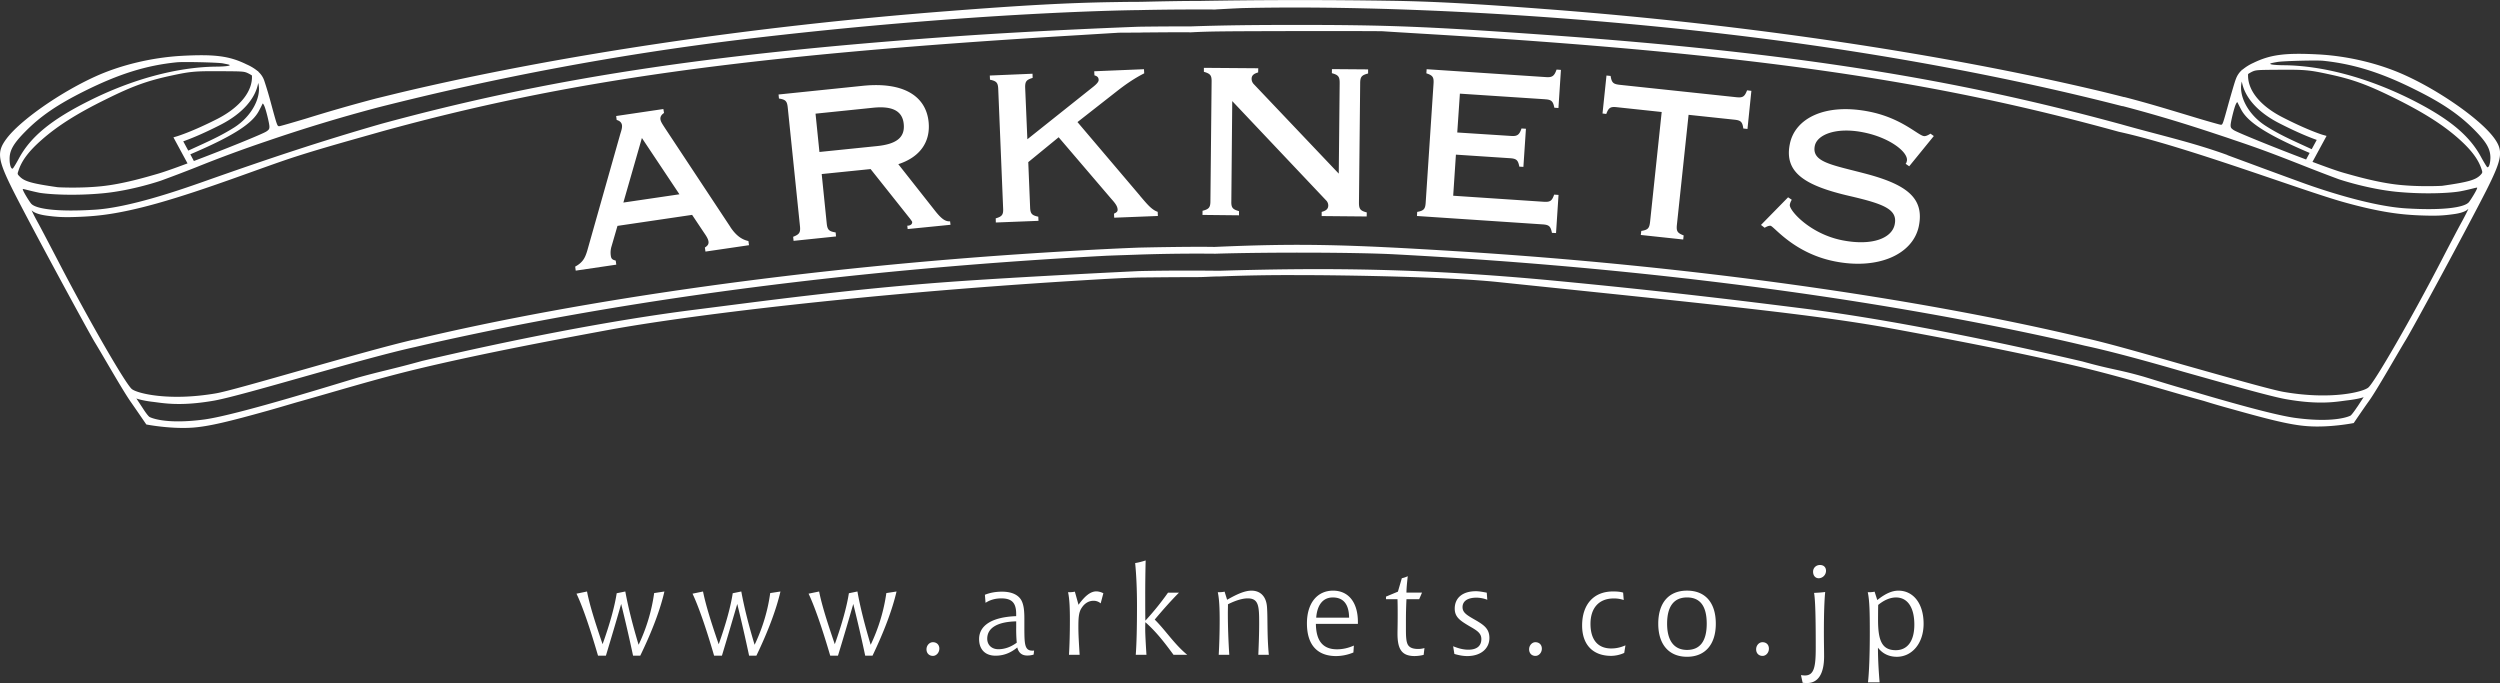 <svg id="b" xmlns="http://www.w3.org/2000/svg" viewBox="0 0 132.147 36.104"><rect x="0" y="0" width="132.147" height="36.104" fill="#333333" stroke="none"/><defs><style>.d{fill:#fff}</style></defs><g id="c"><path class="d" d="m38.613 12.007-3.472-5.251c-.119-.185-.213-.319-.23-.443-.02-.124.037-.244.189-.341l-.035-.209-2.495.369.027.209c.175.049.261.147.28.274.017.144-.031.277-.095.487l-1.739 6.145c-.111.364-.219.618-.639.845l.028.213 2.144-.316-.03-.215c-.173-.045-.235-.089-.258-.248a1.108 1.108 0 0 1 .036-.5l.315-1.086 3.945-.582.633.948c.112.163.21.312.233.457.019.143-.043.225-.191.322l.031.214 2.302-.338-.032-.22c-.378-.082-.668-.315-.949-.731Zm-5.663-1.299.98-3.414 1.984 2.976-2.963.437Zm16.452.404-1.919-2.434c1.14-.368 1.71-1.172 1.602-2.234-.142-1.378-1.344-2.127-3.484-1.908l-4.448.459.021.213c.351.055.43.134.465.478l.645 6.261c.036.344-.028.44-.359.569l.022.215 2.244-.233-.02-.212c-.355-.057-.437-.139-.472-.48L43.434 9.2l2.585-.263 2.105 2.649c.041.07.082.099.093.15.007.093-.062.175-.204.191l-.055.002.02.179 2.265-.226-.023-.184c-.266.025-.487-.164-.819-.586Zm-6.088-3.079-.206-2.025 3.051-.314c1.008-.102 1.54.169 1.61.849.078.72-.378 1.072-1.403 1.178l-3.051.312Zm16.946 2.314-3.306-3.894 2.063-1.616c.458-.36.929-.689 1.465-.961l-.013-.218-2.63.109.012.216c.164.047.219.116.222.242.005.092-.1.22-.327.395l-3.441 2.741-.115-2.706c-.012-.343.055-.437.394-.537l-.006-.221-2.258.095.01.221c.351.073.424.163.436.506l.258 6.289c.018.337-.052.436-.391.534l.005.219 2.255-.088-.01-.219c-.347-.073-.422-.163-.433-.508l-.097-2.376 1.606-1.315 2.787 3.261c.207.23.325.388.33.569.003.088-.048.145-.191.207l.01.215 2.309-.091-.01-.22c-.33-.111-.577-.43-.937-.848Zm10.142-6.478c.342.092.414.184.411.525l-.048 4.784-4.499-4.738a.407.407 0 0 1-.107-.273c0-.183.116-.271.345-.339l.006-.22-2.874-.022v.21c.345.1.415.188.408.529l-.063 6.298c0 .347-.079.433-.416.519l-.003.218 1.93.021v-.221c-.339-.094-.415-.185-.405-.521l.048-5.296 4.964 5.251a.381.381 0 0 1 .111.272c-.004.182-.117.272-.348.335v.22l2.379.022.005-.214c-.347-.091-.415-.184-.413-.525l.064-6.301c.001-.342.075-.43.419-.518v-.217l-1.911-.015-.004.217Zm11.265 1.379c.341.018.427.104.493.446l.217.015.132-2.015-.231-.017c-.117.337-.224.422-.551.399l-6.316-.418-.015.218c.338.107.402.206.379.546l-.415 6.289c-.021.34-.101.427-.449.49l-.012.216 6.635.443c.344.022.43.095.5.449l.216.01.132-2.016-.231-.016c-.117.337-.213.399-.552.378l-4.785-.319.144-2.172 2.853.188c.348.023.431.097.499.446l.215.013.134-2.016-.234-.014c-.112.337-.225.419-.549.395l-2.847-.183.139-2.053 4.499.296Zm10.119-.109-6.171-.656c-.343-.039-.425-.114-.479-.469l-.219-.022-.21 2.007.199.025c.123-.335.221-.395.562-.357l2.367.253-.614 5.809c-.039.342-.115.422-.465.478l-.025.213 2.242.24.023-.217c-.332-.124-.392-.222-.357-.561l.617-5.813 2.42.257c.34.036.426.111.473.466l.221.025.206-2.015-.228-.027c-.129.336-.225.399-.563.364Zm8.942 3.518.19.133 1.301-1.599-.176-.126c-.152.097-.27.146-.363.126-.316-.059-1.186-.955-2.867-1.289-2.332-.467-3.936.348-4.205 1.712-.305 1.503.788 2.201 3.178 2.751 1.78.415 2.531.699 2.366 1.494-.145.738-1.203 1.156-2.795.837-1.714-.347-2.808-1.601-2.749-1.878a.679.679 0 0 1 .104-.258l-.196-.131-1.433 1.461.194.149c.146-.085.239-.113.312-.105.196.045 1.237 1.451 3.381 1.879 2.296.463 4.156-.362 4.459-1.869.29-1.449-.615-2.161-2.674-2.725-1.87-.503-3.006-.623-2.827-1.507.121-.599 1.137-1.005 2.572-.715 1.382.273 2.383 1.047 2.296 1.509-.017.05-.02.106-.068.15Z"/><path class="d" d="M131.804 7.253c-.722-.955-2.802-2.424-4.662-3.27-1.363-.623-3.017-1.023-4.609-1.107-1.733-.09-2.515.006-3.425.449a2.504 2.504 0 0 0-.58.363l-.027-.004c0 .007 0 .014-.005.026a1.158 1.158 0 0 0-.31.466c-.057.137-.217.692-.37 1.228-.322 1.168-.326 1.191-.423 1.191-.01 0-.042-.01-.091-.019a46.79 46.79 0 0 1-1.318-.381c-1.472-.443-2.37-.721-3.7-1.067v.007a97.84 97.84 0 0 0-1.214-.303C102.703 2.839 92.354 1.298 81.959.5 78.035.2 75.693.069 73.381.039a302.875 302.875 0 0 0-9.951.01c-1.03 0-2.083.024-3.147.048-.502 0-1.009.008-1.509.016-2.315.038-4.659.163-8.581.468-10.395.797-20.746 2.337-29.113 4.331l-1.213.296a87.629 87.629 0 0 0-3.702 1.063c-.733.219-1.36.401-1.408.401-.1 0-.11-.022-.427-1.193a20.095 20.095 0 0 0-.365-1.225 1.107 1.107 0 0 0-.316-.467v-.031l-.026.003a2.49 2.49 0 0 0-.588-.355c-.909-.448-1.685-.545-3.42-.453-1.596.089-3.252.487-4.608 1.107-1.858.85-3.944 2.311-4.66 3.269-.533.712-.482 1.102.383 2.819.994 1.96 3.955 7.41 4.277 7.94.409.664 1.52 2.626 1.928 3.19.311.447.799 1.161.799 1.161s1.275.251 2.458.166c.86-.063 1.939-.329 3.936-.886.488-.137 1.003-.289 1.532-.445 2.008-.56 4.268-1.259 6.488-1.788 3.541-.848 7.648-1.604 10.059-2.052 4.02-.735 13.186-1.885 24.622-2.591 1.317-.08 2.332-.144 3.377-.172 0 0 1.844-.021 3.037-.021.463 0 .785-.033 1.165-.035v.002a91.66 91.66 0 0 1 4.129-.073c2.776 0 8.013.096 10.59.361 11.429 1.189 16.794 1.718 20.818 2.454 2.414.446 6.516 1.204 10.062 2.051 1.799.433 3.621.969 5.321 1.46.395.112.782.219 1.162.324.531.167 1.047.313 1.532.446 1.996.56 3.076.828 3.94.888 1.183.09 2.453-.164 2.453-.164s.484-.717.803-1.161c.408-.562 1.517-2.522 1.927-3.196.327-.514 3.281-5.972 4.28-7.94.86-1.709.912-2.101.382-2.81Zm-13.303-2.942c.143.828.836 1.621 1.976 2.202.981.504 1.665.771 1.983.882l-.266.491c-1.122-.514-1.719-.776-2.436-1.235-.954-.609-1.453-1.634-1.257-2.34Zm-.32 1.207c.029-.071.066-.118.077-.118.015 0 .047.093.214.405.325.588 1.132 1.222 3.613 2.279l-.187.347c-1.656-.625-3.645-1.432-3.826-1.554-.136-.093-.164-.13-.164-.258 0-.161.185-.916.272-1.101ZM13.889 5.473c.014 0 .052.054.077.114.09.191.275.946.275 1.109 0 .124-.029.166-.161.254-.186.128-2.174.934-3.832 1.561l-.188-.354c2.479-1.054 3.292-1.688 3.614-2.274.172-.314.203-.411.215-.411Zm-.24-1.088c.191.707-.304 1.732-1.259 2.346-.719.454-1.317.718-2.439 1.23l-.265-.49c.317-.112.998-.376 1.981-.88 1.14-.585 1.837-1.379 1.981-2.206ZM.67 8.912c-.085.029-.162-.191-.162-.498-.008-.46.201-.824.833-1.464.809-.818 1.697-1.423 3.118-2.132C6.281 3.91 7.732 3.454 9.35 3.293c.34-.035 2.121.006 2.413.053.159.032.317.061.354.078.117.05-.183.095-.698.098-2.044.022-4.438.663-6.733 1.819C2.688 6.342 1.603 7.242.985 8.4c-.147.271-.289.503-.315.513Zm.303.12c.169-.538.551-1.045 1.235-1.644.831-.732 1.872-1.393 3.382-2.134 1.421-.707 2.212-.99 3.494-1.264.985-.213 1.25-.235 2.566-.226 1.192.006 1.25.009 1.459.107.073.036.144.076.208.119.048.82-.614 1.668-1.812 2.287-1.347.687-2.118.916-2.127.921l-.21.063.745 1.376c-.694.259-1.301.474-1.643.569-.49.14-1.76.522-2.916.639-1.155.119-2.292.053-2.292.053-1.395-.198-1.771-.309-2.026-.572-.118-.12-.121-.132-.063-.293Zm123.636 12.462c-.293.443-.366.476-.366.476s-.737.407-2.882.125c-1.126-.145-3.766-.904-5.763-1.497v-.005l-.163-.043c-.027-.009-.055-.019-.088-.026-1.094-.315-1.939-.592-2.181-.655-1.257-.352-1.551-.334-3.094-.764-4.654-1.088-10.102-2.203-14.6-2.78-3.495-.44-7.456-.93-13.334-1.491-6.914-.654-12.011-.692-17.691-.522-1.43-.015-2.83-.015-4.242.017 0 0-6.37.302-10.192.584-5.27.393-9.785 1.015-13.281 1.457-4.497.566-9.761 1.614-14.416 2.708-1.538.427-2.076.517-3.333.863-.711.198-6.395 1.994-8.195 2.234-2.14.282-2.879-.133-2.879-.133s-.081-.026-.365-.47c-.25-.382-.353-.534-.333-.513.02.022.359.121.824.177.55.061 1.44.264 3.288-.06 1.594-.288 7.835-2.227 10.632-2.835 1.426-.335 2.964-.664 4.629-1.002 9.539-1.911 20.403-3.209 31.835-3.817.486-.023 1.842-.063 1.842-.067a93.756 93.756 0 0 1 3.983-.044c2.65-.083 7.426-.077 9.486.033 11.435.606 22.3 1.914 31.831 3.82 1.669.335 3.203.666 4.634 1.008 1.354.289 3.296.819 5.221 1.38 2.313.65 4.547 1.29 5.411 1.447 1.85.327 2.735.122 3.287.059.46-.054.807-.145.827-.171.016-.018-.082.127-.33.509Zm5.529-9.787c-.188.341-.658 1.233-1.047 1.987-1.625 3.141-3.569 6.506-3.904 6.79-.277.236-1.962.663-4.448.236-.565-.09-2.878-.745-5.287-1.426-1.948-.558-3.932-1.131-5.195-1.416v.003c-8.987-2.15-20.924-3.833-33.16-4.595-5.984-.373-8.484-.43-12.903-.234-1.397-.025-3.99.036-3.99.036-1.455.055-3.096.144-5.15.272-12.239.77-24.178 2.45-33.159 4.596v-.009c-2.724.627-9.465 2.681-10.487 2.846-2.484.426-4.171 0-4.444-.232-.338-.288-2.279-3.648-3.908-6.795-.394-.754-.859-1.645-1.045-1.985a10.2 10.2 0 0 1-.335-.649c0-.051.044.164.792.267.553.074.908.101 1.838.058.862-.039 1.953-.138 3.953-.694 2.696-.754 5.6-1.917 7.4-2.494 1.508-.483 3.056-.904 4.514-1.32 9.676-2.67 19.125-4.036 36.805-5.088 1.024-.062 1.951-.12 2.058-.125.052-.011.516-.011 1.252-.011v-.006c.709-.006 1.602-.015 2.594-.015v.009c1.037-.06 1.924-.06 5.41-.07 2.546-.003 4.716 0 4.816.01.114.011 1.044.066 2.063.128 17.68 1.053 27.158 2.517 36.833 5.186 3.559.777 9.673 3.103 11.888 3.72 2.002.56 3.087.657 3.956.696.927.038 1.283.015 1.833-.061.748-.097.788-.321.788-.271 0 .021-.15.322-.331.656Zm.357-1.013c-.251.28-1.396.44-3.33.319-1.801-.111-4.383-.952-5.637-1.418-1.376-.499-2.612-.96-3.788-1.394v-.007c-1.925-.697-3.718-1.08-5.679-1.642h-.006c-8.646-2.357-17.098-3.767-30.318-4.707-6.3-.446-8.375-.528-13.202-.528-2.206 0-3.836.018-5.557.077-1.022 0-1.925.006-2.774.018 0 0-5.174.187-9.79.515-13.228.938-21.616 2.266-30.27 4.621-3.164.912-5.791 1.782-9.46 3.08-1.267.445-3.897 1.354-5.702 1.458-1.931.121-3.082-.038-3.331-.318-.094-.104-.478-.719-.445-.778.008-.015.421.107.875.199.472.081 1.822.174 3.366.027 1.557-.147 3.071-.671 3.071-.671a76.793 76.793 0 0 0 1.828-.695 69.216 69.216 0 0 1 3.76-1.39 85.177 85.177 0 0 1 5.842-1.773 152.36 152.36 0 0 1 19.141-3.585C51.589.601 60.204.534 60.204.534 61.6.503 62.952.497 64.255.503V.499c.198-.009 1.06-.06 1.489-.073 7.852-.169 18.159.433 27.317 1.598 6.735.856 13.354 2.104 19.134 3.591v-.009c1.894.499 3.361.953 4.935 1.475.296.099.598.196.91.306 1.34.448 2.095.732 3.762 1.388a85.48 85.48 0 0 0 1.826.7s1.52.515 3.075.666c1.543.146 2.895.058 3.365-.032.452-.085.858-.21.87-.189.035.053-.35.667-.442.775Zm.615-1.439c-.253.255-.635.37-2.023.567 0 0-1.142.067-2.294-.054-1.159-.121-2.429-.5-2.918-.636-.339-.096-.943-.313-1.64-.575l.745-1.373-.213-.06c-.005 0-.782-.238-2.124-.929-1.196-.614-1.857-1.451-1.811-2.28.061-.045.133-.083.204-.121.214-.098.273-.098 1.458-.107 1.323-.01 1.584.015 2.568.228 1.284.271 2.076.561 3.496 1.262 1.509.746 2.552 1.402 3.384 2.136.679.601 1.064 1.107 1.234 1.643.052.158.052.175-.064.298Zm.365-.417c-.024-.009-.165-.241-.315-.512-.617-1.164-1.707-2.063-3.7-3.066-2.293-1.148-4.686-1.793-6.733-1.812-.517-.005-.815-.043-.698-.099.039-.015.192-.046.35-.073.296-.054 2.081-.098 2.417-.064 1.613.169 3.071.624 4.884 1.533 1.428.709 2.318 1.316 3.124 2.132.632.641.836 1 .836 1.465-.007.309-.078.525-.166.497ZM31.851 34.053c.399-1.109.642-2.016.747-2.695l.455-.093c.146.797.379 1.742.703 2.817a9.327 9.327 0 0 0 .822-2.733l.542-.083c-.22.959-.649 2.097-1.277 3.393h-.38c-.189-.891-.4-1.806-.629-2.735-.239.839-.512 1.76-.807 2.735h-.416c-.453-1.552-.837-2.651-1.139-3.278l.557-.115c.129.677.419 1.607.824 2.788Zm6.14 0c.394-1.109.637-2.016.74-2.695l.453-.093c.146.797.377 1.742.704 2.817.42-.885.697-1.799.824-2.733l.542-.083c-.224.959-.65 2.097-1.273 3.393h-.384a91.858 91.858 0 0 0-.626-2.735c-.247.839-.516 1.76-.811 2.735h-.413c-.451-1.552-.844-2.651-1.141-3.278l.555-.115c.135.677.42 1.607.829 2.788Zm6.135 0c.395-1.109.639-2.016.745-2.695l.452-.093c.14.797.378 1.742.7 2.817a9.371 9.371 0 0 0 .828-2.733l.539-.083c-.223.959-.65 2.097-1.27 3.393h-.386c-.189-.891-.4-1.806-.631-2.735-.239.839-.511 1.76-.809 2.735h-.409c-.455-1.552-.846-2.651-1.145-3.278l.558-.115c.132.677.423 1.607.829 2.788Zm5.526.234c0 .21-.16.383-.337.383-.203 0-.342-.142-.342-.348 0-.209.16-.376.338-.376.202 0 .342.136.342.34Zm4.985.314a1.104 1.104 0 0 1-.342.049c-.271 0-.452-.137-.522-.427-.359.298-.733.436-1.15.436-.551 0-.869-.337-.869-.878 0-.719.677-1.165 1.96-1.212v-.115c0-.577-.217-.824-.783-.824-.321 0-.594.077-.836.234l-.034-.425c.276-.112.576-.164.909-.164.501 0 .853.164 1.017.453.133.248.16.569.16.977v.592c.006.757.022 1.095.421 1.095.03 0 .061 0 .093-.006l-.024.216Zm-2.453-.84c0 .328.233.556.591.556.324 0 .652-.112.969-.345a7.93 7.93 0 0 1-.029-.797v-.331c-1.005.024-1.531.354-1.531.917Zm5.769-2.502a.84.84 0 0 1 .369.1l-.142.535a.562.562 0 0 0-.38-.137c-.249 0-.468.131-.627.378-.164.242-.171.577-.171 1.04 0 .363.029.839.066 1.437h-.563c.032-.545.048-1.154.048-1.828 0-.615-.016-1.11-.097-1.483a1.327 1.327 0 0 0 .36-.027l.193.694c.34-.469.636-.709.944-.709Zm3.787.067h.58c-.383.385-.814.864-1.283 1.424.571.564 1.036 1.301 1.72 1.863h-.726c-.454-.622-.916-1.223-1.489-1.724-.007.152-.007.271-.007.363 0 .246.023.702.065 1.361h-.565c.044-.599.065-1.458.065-2.592 0-.867-.035-1.631-.097-2.258.184-.03.371-.079.555-.139a75.08 75.08 0 0 0-.023 1.967c0 .391 0 .793.007 1.217.423-.457.823-.952 1.198-1.481Zm4.773 3.286c.024-.566.045-1.118.045-1.662 0-.903-.021-1.321-.605-1.321-.259 0-.621.098-1.044.313 0 .157-.006.319-.006.485 0 .698.027 1.429.075 2.185h-.558c.03-.545.05-1.154.05-1.828 0-.615-.02-1.11-.099-1.483a1.357 1.357 0 0 0 .36-.027l.133.429c.539-.31.948-.482 1.285-.482.484 0 .789.316.824.879.043.619-.004 1.472.096 2.513h-.556Zm3.043-1.634c.011.902.373 1.344 1.119 1.344.294 0 .594-.067.889-.198l-.025.366a2.417 2.417 0 0 1-.91.189c-1.002 0-1.546-.596-1.546-1.728 0-1.087.559-1.73 1.381-1.73.805 0 1.313.606 1.313 1.66v.097h-2.221Zm.895-1.397c-.508 0-.824.373-.878 1.067h1.739c-.01-.705-.297-1.067-.861-1.067Zm3.893-.255h.821l-.149.348h-.672a22.02 22.02 0 0 0-.028 1.116v.5c0 .372.015.634.104.792.087.15.266.221.538.221.121 0 .233-.017.337-.048l-.042.36a2.001 2.001 0 0 1-.477.063c-.678 0-.906-.357-.906-1.181 0-.174.01-.509.01-.993 0-.243 0-.514-.01-.83h-.608v-.138l.63-.262.206-.708c.1-.026.206-.054.314-.109-.033.304-.065.588-.069.869Zm4.272.377a1.682 1.682 0 0 0-.564-.112c-.486 0-.744.19-.744.502 0 .278.214.412.583.626.518.295.837.491.837 1.004 0 .555-.446.956-1.172.956-.204 0-.434-.038-.68-.113l-.065-.406c.29.118.542.182.807.182.444 0 .684-.197.684-.561 0-.322-.24-.457-.638-.687-.476-.284-.769-.47-.769-.923 0-.558.403-.92 1.121-.92.153 0 .339.032.572.077l.028.377Zm2.884 2.584c0 .21-.155.383-.338.383-.202 0-.335-.142-.335-.348 0-.209.156-.376.332-.376.202 0 .341.136.341.34Zm4.33-2.57a1.563 1.563 0 0 0-.536-.083c-.77 0-1.223.501-1.223 1.34 0 .847.392 1.303 1.098 1.303.262 0 .5-.055.75-.165l-.064.4a1.713 1.713 0 0 1-.69.156c-.973 0-1.536-.596-1.536-1.604 0-1.123.62-1.8 1.626-1.8.191 0 .367.008.542.06l.031.391Zm4.865 1.252c0 1.105-.571 1.747-1.521 1.747s-1.521-.642-1.521-1.747c0-1.121.569-1.749 1.521-1.749.958 0 1.521.627 1.521 1.749Zm-2.574 0c0 .911.379 1.385 1.054 1.385.691 0 1.04-.474 1.04-1.385 0-.922-.342-1.389-1.04-1.389-.691 0-1.054.467-1.054 1.389Zm5.381 1.318c0 .21-.152.383-.336.383-.203 0-.339-.142-.339-.348 0-.209.154-.376.334-.376.207 0 .341.136.341.34Zm2.906-.928c0 .587.011 1.026.011 1.336 0 .936-.326 1.409-.896 1.409a1.95 1.95 0 0 1-.237-.012l-.089-.406c.083.011.152.018.214.018.495 0 .567-.496.567-1.474 0-1.526-.019-2.487-.088-2.89.203-.011.399-.021.587-.048-.044.458-.068 1.152-.068 2.066Zm.113-3.188a.397.397 0 0 1-.381.395c-.181 0-.303-.137-.303-.348 0-.194.149-.353.367-.353.194 0 .317.12.317.306Zm2.832 5.896h-.614c.054-.477.096-1.356.096-2.633 0-.988-.009-1.69-.108-2.132a1.355 1.355 0 0 0 .362-.027l.142.443c.403-.324.765-.497 1.116-.497.778 0 1.332.667 1.332 1.749 0 1.059-.63 1.747-1.414 1.747-.414 0-.758-.165-.999-.483 0 .552.031 1.162.088 1.834Zm-.082-3.299c0 1.08.199 1.6.937 1.6.617 0 .981-.481.981-1.351 0-.917-.363-1.436-.97-1.436-.296 0-.622.131-.941.395-.007.409-.007.672-.007.792Z"/></g></svg>